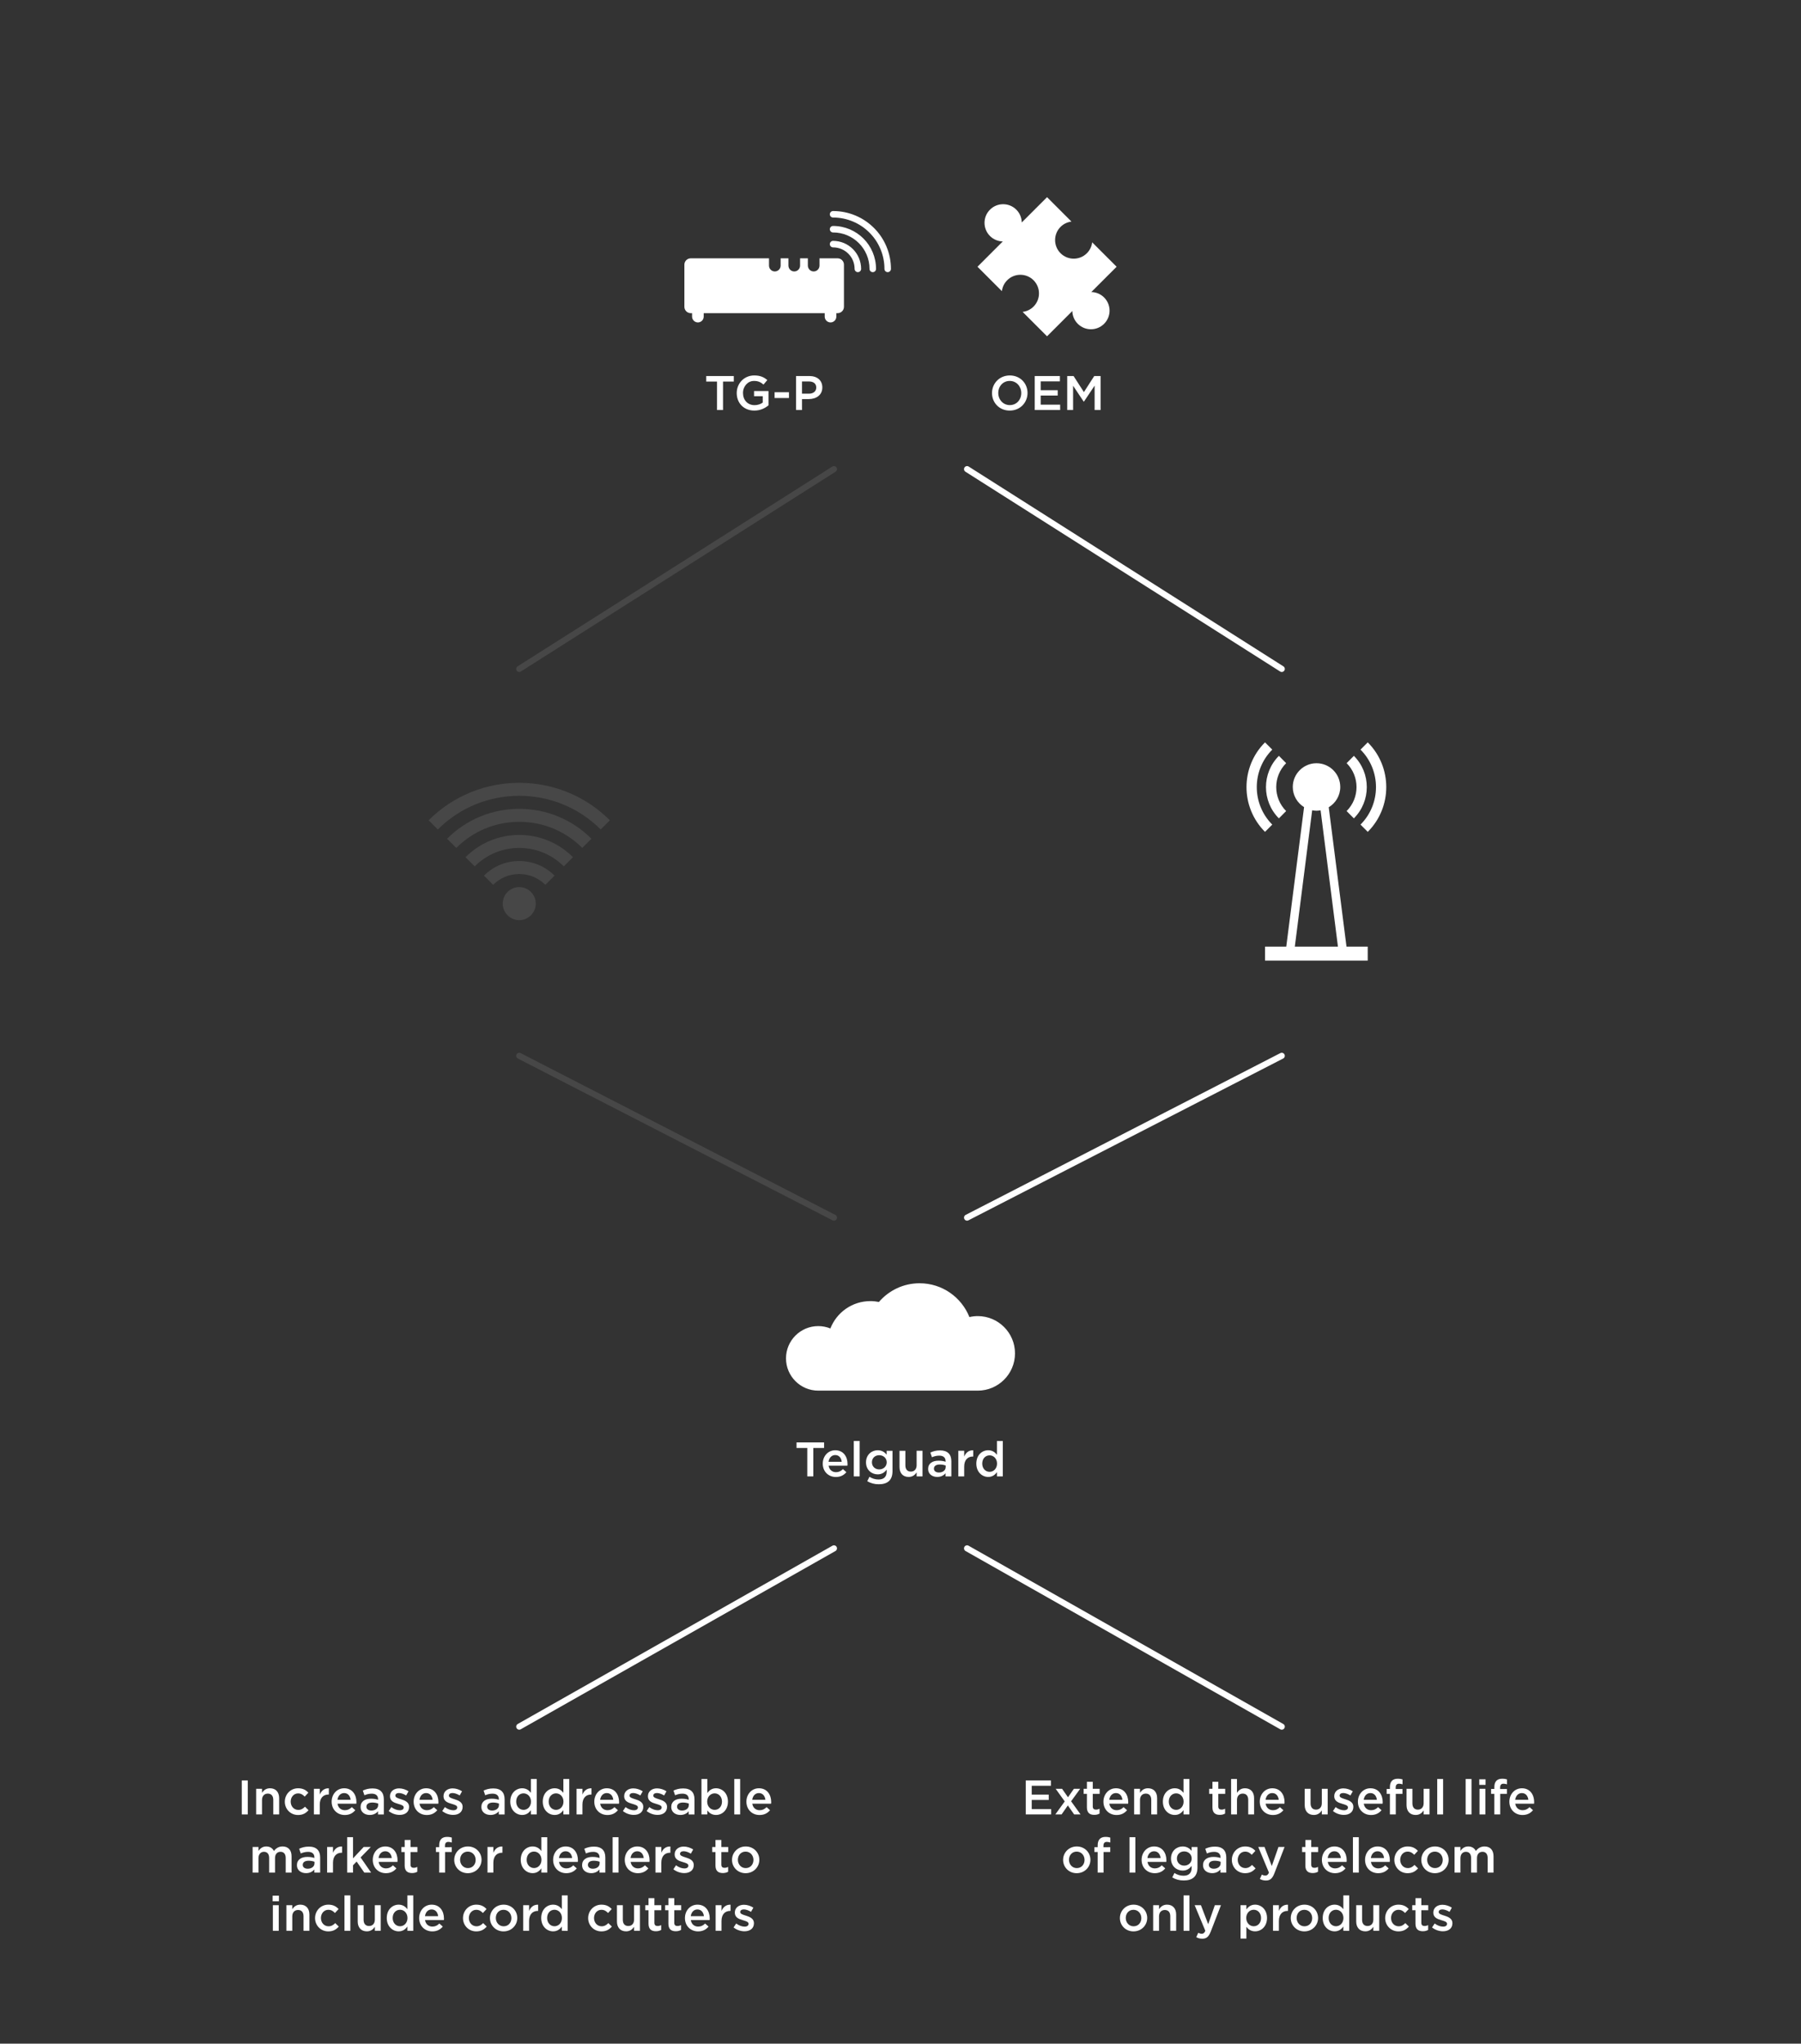 <?xml version="1.0" encoding="utf-8"?>
<!-- Generator: Adobe Illustrator 19.1.0, SVG Export Plug-In . SVG Version: 6.00 Build 0)  -->
<svg version="1.1" id="Layer_1" xmlns="http://www.w3.org/2000/svg" xmlns:xlink="http://www.w3.org/1999/xlink" x="0px" y="0px"
	 viewBox="0 0 520 590" style="enable-background:new 0 0 520 590;" xml:space="preserve">
<rect x="0" y="0" width="520" height="590" fill="#333333" stroke="none"/>
<g>
	<g>
		<g>
			<path style="fill:#FFFFFF;" d="M234.825,426.232h-1.738v-8.208h-3.109v-1.598h7.957v1.598h-3.109V426.232z"/>
			<path style="fill:#FFFFFF;" d="M241.376,425.014c0.826,0,1.414-0.308,2.002-0.883l0.996,0.883
				c-0.701,0.841-1.668,1.387-3.027,1.387c-2.143,0-3.795-1.555-3.795-3.852c0-2.13,1.498-3.866,3.613-3.866
				c2.353,0,3.545,1.849,3.545,3.992c0,0.153-0.016,0.294-0.029,0.462h-5.434
				C239.442,424.342,240.282,425.014,241.376,425.014z M243.028,422.016c-0.111-1.093-0.756-1.947-1.877-1.947
				c-1.037,0-1.766,0.798-1.92,1.947H243.028z"/>
			<path style="fill:#FFFFFF;" d="M246.513,426.232v-10.226h1.693v10.226H246.513z"/>
			<path style="fill:#FFFFFF;" d="M253.71,428.502c-1.219,0-2.353-0.309-3.307-0.883l0.631-1.274
				c0.785,0.49,1.625,0.784,2.633,0.784c1.514,0,2.34-0.784,2.34-2.269v-0.574
				c-0.617,0.799-1.387,1.359-2.606,1.359c-1.736,0-3.361-1.275-3.361-3.475s1.639-3.487,3.361-3.487
				c1.246,0,2.018,0.574,2.592,1.261v-1.107h1.695v5.884C257.688,427.339,256.259,428.502,253.71,428.502z
				 M253.849,420.111c-1.176,0-2.1,0.812-2.1,2.045s0.938,2.059,2.1,2.059c1.178,0,2.172-0.826,2.172-2.045
				C256.02,420.924,255.026,420.111,253.849,420.111z"/>
			<path style="fill:#FFFFFF;" d="M264.657,418.836h1.695v7.396h-1.695v-1.148c-0.475,0.7-1.162,1.303-2.311,1.303
				c-1.666,0-2.633-1.121-2.633-2.844v-4.707h1.695v4.203c0,1.148,0.574,1.807,1.582,1.807
				c0.981,0,1.666-0.686,1.666-1.835V418.836z"/>
			<path style="fill:#FFFFFF;" d="M273.001,426.232v-0.91c-0.504,0.602-1.273,1.065-2.394,1.065
				c-1.4,0-2.633-0.799-2.633-2.283v-0.028c0-1.597,1.273-2.381,2.996-2.381c0.896,0,1.471,0.126,2.047,0.308
				v-0.182c0-1.022-0.644-1.583-1.822-1.583c-0.826,0-1.443,0.182-2.115,0.462l-0.461-1.358
				c0.812-0.364,1.609-0.616,2.814-0.616c2.186,0,3.25,1.148,3.25,3.123v4.385H273.001z M273.044,423.094
				c-0.434-0.168-1.037-0.294-1.695-0.294c-1.065,0-1.695,0.434-1.695,1.19v0.028c0,0.7,0.631,1.092,1.43,1.092
				c1.121,0,1.961-0.63,1.961-1.555V423.094z"/>
			<path style="fill:#FFFFFF;" d="M278.39,426.232h-1.695v-7.396h1.695v1.667c0.463-1.106,1.316-1.862,2.619-1.807
				v1.793h-0.098c-1.484,0-2.522,0.967-2.522,2.928V426.232z"/>
			<path style="fill:#FFFFFF;" d="M287.845,426.232v-1.232c-0.547,0.77-1.316,1.387-2.522,1.387
				c-1.738,0-3.432-1.387-3.432-3.853c0-2.465,1.666-3.852,3.432-3.852c1.219,0,1.988,0.616,2.522,1.303v-3.978
				h1.695v10.226H287.845z M285.729,420.153c-1.162,0-2.129,0.896-2.129,2.381c0,1.457,0.981,2.382,2.129,2.382
				c1.135,0,2.143-0.939,2.143-2.382C287.872,421.092,286.864,420.153,285.729,420.153z"/>
		</g>
	</g>
	<path style="fill:#FFFFFF;" d="M282.301,379.954c-0.827,0-1.629,0.102-2.402,0.279
		c-2.283-5.716-7.858-9.76-14.389-9.76c-4.698,0-8.899,2.098-11.741,5.4c-0.797-0.161-1.622-0.247-2.467-0.247
		c-5.26,0-9.744,3.278-11.55,7.898c-1.08-0.438-2.259-0.684-3.496-0.684c-5.145,0-9.316,4.171-9.316,9.316
		c0,5.145,4.171,9.316,9.316,9.316h46.044c5.942,0,10.759-4.817,10.759-10.759
		C293.06,384.771,288.243,379.954,282.301,379.954z"/>
</g>
<g>
	
		<line style="fill:none;stroke:#FFFFFF;stroke-width:1.762;stroke-linecap:round;stroke-linejoin:round;" x1="240.782" y1="447.009" x2="149.922" y2="498.473"/>
	
		<line style="fill:none;stroke:#FFFFFF;stroke-width:1.762;stroke-linecap:round;stroke-linejoin:round;" x1="279.218" y1="447.009" x2="370.078" y2="498.473"/>
</g>
<g>
	<g>
		<path style="fill:#FFFFFF;" d="M303.433,515.553h-5.547v2.55h4.917v1.541h-4.917v2.633h5.617v1.541h-7.34v-9.806h7.269
			V515.553z"/>
		<path style="fill:#FFFFFF;" d="M311.987,523.818h-1.849l-1.821-2.592l-1.807,2.592h-1.808l2.718-3.754l-2.619-3.642
			h1.849l1.709,2.437l1.709-2.437h1.807l-2.619,3.6L311.987,523.818z"/>
		<path style="fill:#FFFFFF;" d="M315.513,521.507c0,0.658,0.337,0.925,0.911,0.925c0.378,0,0.714-0.084,1.05-0.252
			v1.387c-0.42,0.238-0.896,0.378-1.526,0.378c-1.247,0-2.129-0.546-2.129-2.171v-3.894h-0.939v-1.456h0.939
			v-2.031h1.694v2.031h1.989v1.456h-1.989V521.507z"/>
		<path style="fill:#FFFFFF;" d="M322.417,522.599c0.826,0,1.415-0.308,2.003-0.883l0.995,0.883
			c-0.701,0.841-1.667,1.387-3.026,1.387c-2.143,0-3.796-1.555-3.796-3.852c0-2.13,1.499-3.866,3.614-3.866
			c2.353,0,3.544,1.849,3.544,3.992c0,0.153-0.015,0.294-0.028,0.462h-5.435
			C320.484,521.928,321.324,522.599,322.417,522.599z M324.07,519.602c-0.112-1.093-0.757-1.947-1.877-1.947
			c-1.037,0-1.766,0.798-1.92,1.947H324.07z"/>
		<path style="fill:#FFFFFF;" d="M329.15,523.818h-1.695v-7.396h1.695v1.148c0.476-0.701,1.162-1.303,2.311-1.303
			c1.667,0,2.634,1.12,2.634,2.844v4.706h-1.695v-4.202c0-1.148-0.574-1.807-1.582-1.807
			c-0.981,0-1.667,0.685-1.667,1.835V523.818z"/>
		<path style="fill:#FFFFFF;" d="M341.71,523.818v-1.232c-0.546,0.77-1.316,1.387-2.522,1.387
			c-1.737,0-3.432-1.387-3.432-3.853c0-2.465,1.667-3.852,3.432-3.852c1.219,0,1.989,0.616,2.522,1.303v-3.978
			h1.695v10.226H341.71z M339.595,517.739c-1.163,0-2.129,0.896-2.129,2.381c0,1.457,0.981,2.382,2.129,2.382
			c1.135,0,2.144-0.939,2.144-2.382C341.738,518.678,340.729,517.739,339.595,517.739z"/>
		<path style="fill:#FFFFFF;" d="M351.76,521.507c0,0.658,0.337,0.925,0.911,0.925c0.378,0,0.714-0.084,1.05-0.252
			v1.387c-0.42,0.238-0.896,0.378-1.526,0.378c-1.247,0-2.129-0.546-2.129-2.171v-3.894h-0.939v-1.456h0.939
			v-2.031h1.694v2.031h1.989v1.456h-1.989V521.507z"/>
		<path style="fill:#FFFFFF;" d="M357.149,523.818h-1.695v-10.226h1.695v3.978c0.476-0.701,1.162-1.303,2.311-1.303
			c1.667,0,2.634,1.12,2.634,2.844v4.706h-1.695v-4.202c0-1.148-0.574-1.807-1.582-1.807
			c-0.981,0-1.667,0.685-1.667,1.835V523.818z"/>
		<path style="fill:#FFFFFF;" d="M367.552,522.599c0.826,0,1.415-0.308,2.003-0.883l0.995,0.883
			c-0.701,0.841-1.667,1.387-3.026,1.387c-2.143,0-3.796-1.555-3.796-3.852c0-2.13,1.499-3.866,3.614-3.866
			c2.353,0,3.544,1.849,3.544,3.992c0,0.153-0.015,0.294-0.028,0.462h-5.435
			C365.619,521.928,366.459,522.599,367.552,522.599z M369.205,519.602c-0.112-1.093-0.757-1.947-1.877-1.947
			c-1.037,0-1.766,0.798-1.92,1.947H369.205z"/>
		<path style="fill:#FFFFFF;" d="M381.65,516.423h1.695v7.396h-1.695v-1.148c-0.476,0.7-1.162,1.303-2.311,1.303
			c-1.667,0-2.634-1.121-2.634-2.844v-4.706h1.695v4.202c0,1.148,0.574,1.807,1.583,1.807
			c0.981,0,1.666-0.686,1.666-1.835V516.423z"/>
		<path style="fill:#FFFFFF;" d="M388.005,523.958c-1.05,0-2.213-0.378-3.138-1.106l0.757-1.148
			c0.798,0.603,1.667,0.91,2.423,0.91c0.729,0,1.149-0.308,1.149-0.798v-0.028c0-0.574-0.785-0.77-1.653-1.036
			c-1.093-0.309-2.312-0.757-2.312-2.172v-0.027c0-1.401,1.163-2.256,2.634-2.256c0.925,0,1.933,0.322,2.718,0.841
			l-0.673,1.205c-0.714-0.435-1.471-0.701-2.087-0.701c-0.658,0-1.037,0.309-1.037,0.743v0.027
			c0,0.532,0.799,0.757,1.667,1.037c1.079,0.336,2.298,0.826,2.298,2.157v0.027
			C390.751,523.188,389.546,523.958,388.005,523.958z"/>
		<path style="fill:#FFFFFF;" d="M395.888,522.599c0.826,0,1.415-0.308,2.003-0.883l0.995,0.883
			c-0.701,0.841-1.667,1.387-3.026,1.387c-2.143,0-3.796-1.555-3.796-3.852c0-2.13,1.499-3.866,3.614-3.866
			c2.353,0,3.544,1.849,3.544,3.992c0,0.153-0.015,0.294-0.028,0.462h-5.435
			C393.955,521.928,394.795,522.599,395.888,522.599z M397.541,519.602c-0.112-1.093-0.757-1.947-1.877-1.947
			c-1.037,0-1.766,0.798-1.92,1.947H397.541z"/>
		<path style="fill:#FFFFFF;" d="M404.932,516.478v1.4h-1.933v5.939h-1.695v-5.939h-0.939v-1.414h0.939v-0.533
			c0-1.624,0.812-2.423,2.269-2.423c0.589,0,0.995,0.084,1.373,0.196v1.429c-0.336-0.112-0.631-0.183-0.995-0.183
			c-0.644,0-0.981,0.351-0.981,1.121v0.406H404.932z"/>
		<path style="fill:#FFFFFF;" d="M411.05,516.423h1.695v7.396h-1.695v-1.148c-0.476,0.7-1.162,1.303-2.311,1.303
			c-1.667,0-2.634-1.121-2.634-2.844v-4.706h1.695v4.202c0,1.148,0.574,1.807,1.582,1.807
			c0.981,0,1.667-0.686,1.667-1.835V516.423z"/>
		<path style="fill:#FFFFFF;" d="M414.968,523.818v-10.226h1.694v10.226H414.968z"/>
		<path style="fill:#FFFFFF;" d="M423.172,523.818v-10.226h1.694v10.226H423.172z"/>
		<path style="fill:#FFFFFF;" d="M427.105,515.288v-1.611h1.82v1.611H427.105z M427.176,523.818v-7.396h1.694v7.396
			H427.176z"/>
		<path style="fill:#FFFFFF;" d="M435.087,516.478v1.4h-1.933v5.939h-1.695v-5.939h-0.939v-1.414h0.939v-0.533
			c0-1.624,0.812-2.423,2.269-2.423c0.589,0,0.994,0.084,1.373,0.196v1.429c-0.336-0.112-0.631-0.183-0.995-0.183
			c-0.644,0-0.981,0.351-0.981,1.121v0.406H435.087z"/>
		<path style="fill:#FFFFFF;" d="M439.623,522.599c0.826,0,1.415-0.308,2.003-0.883l0.995,0.883
			c-0.701,0.841-1.667,1.387-3.026,1.387c-2.143,0-3.796-1.555-3.796-3.852c0-2.13,1.499-3.866,3.614-3.866
			c2.353,0,3.544,1.849,3.544,3.992c0,0.153-0.015,0.294-0.028,0.462h-5.435
			C437.69,521.928,438.53,522.599,439.623,522.599z M441.276,519.602c-0.112-1.093-0.757-1.947-1.878-1.947
			c-1.036,0-1.765,0.798-1.919,1.947H441.276z"/>
		<path style="fill:#FFFFFF;" d="M310.87,540.786c-2.255,0-3.922-1.723-3.922-3.838c0-2.129,1.681-3.88,3.95-3.88
			s3.937,1.723,3.937,3.852C314.835,539.035,313.153,540.786,310.87,540.786z M310.87,534.553
			c-1.358,0-2.227,1.065-2.227,2.367c0,1.317,0.939,2.396,2.255,2.396c1.373,0,2.241-1.065,2.241-2.367
			C313.14,535.632,312.201,534.553,310.87,534.553z"/>
		<path style="fill:#FFFFFF;" d="M320.558,533.278v1.4h-1.933v5.939h-1.695v-5.939h-0.939v-1.414h0.939v-0.533
			c0-1.624,0.812-2.423,2.269-2.423c0.589,0,0.995,0.084,1.373,0.196v1.429c-0.336-0.112-0.631-0.183-0.995-0.183
			c-0.644,0-0.981,0.351-0.981,1.121v0.406H320.558z"/>
		<path style="fill:#FFFFFF;" d="M326.115,540.618v-10.226h1.694v10.226H326.115z"/>
		<path style="fill:#FFFFFF;" d="M333.438,539.399c0.826,0,1.415-0.308,2.003-0.883l0.995,0.883
			c-0.701,0.841-1.667,1.387-3.026,1.387c-2.143,0-3.796-1.555-3.796-3.852c0-2.13,1.499-3.866,3.614-3.866
			c2.353,0,3.544,1.849,3.544,3.992c0,0.153-0.015,0.294-0.028,0.462h-5.435
			C331.506,538.727,332.346,539.399,333.438,539.399z M335.092,536.402c-0.112-1.093-0.757-1.947-1.877-1.947
			c-1.037,0-1.766,0.798-1.92,1.947H335.092z"/>
		<path style="fill:#FFFFFF;" d="M341.767,542.888c-1.219,0-2.353-0.309-3.306-0.883l0.63-1.274
			c0.785,0.49,1.625,0.784,2.634,0.784c1.513,0,2.339-0.784,2.339-2.269v-0.574
			c-0.616,0.799-1.387,1.359-2.606,1.359c-1.736,0-3.361-1.275-3.361-3.475s1.639-3.487,3.361-3.487
			c1.247,0,2.018,0.574,2.592,1.261v-1.107h1.695v5.884C345.746,541.724,344.316,542.888,341.767,542.888z
			 M341.907,534.497c-1.177,0-2.101,0.812-2.101,2.045s0.939,2.059,2.101,2.059c1.177,0,2.172-0.826,2.172-2.045
			C344.079,535.309,343.084,534.497,341.907,534.497z"/>
		<path style="fill:#FFFFFF;" d="M352.38,540.618v-0.91c-0.504,0.602-1.274,1.065-2.396,1.065
			c-1.4,0-2.633-0.799-2.633-2.283v-0.028c0-1.597,1.274-2.381,2.997-2.381c0.896,0,1.471,0.126,2.046,0.308
			v-0.182c0-1.022-0.644-1.583-1.821-1.583c-0.826,0-1.443,0.182-2.115,0.462l-0.462-1.358
			c0.812-0.364,1.61-0.616,2.815-0.616c2.185,0,3.249,1.148,3.249,3.123v4.385H352.38z M352.422,537.48
			c-0.434-0.168-1.036-0.294-1.694-0.294c-1.065,0-1.695,0.434-1.695,1.19v0.028c0,0.7,0.63,1.092,1.429,1.092
			c1.121,0,1.961-0.63,1.961-1.555V537.48z"/>
		<path style="fill:#FFFFFF;" d="M359.492,540.786c-2.199,0-3.824-1.723-3.824-3.838s1.625-3.88,3.838-3.88
			c1.401,0,2.269,0.518,2.956,1.274l-1.051,1.135c-0.519-0.547-1.065-0.925-1.919-0.925
			c-1.232,0-2.129,1.065-2.129,2.367c0,1.331,0.91,2.396,2.213,2.396c0.799,0,1.387-0.378,1.919-0.925
			l1.022,1.009C361.789,540.212,360.935,540.786,359.492,540.786z"/>
		<path style="fill:#FFFFFF;" d="M367.949,540.828c-0.588,1.513-1.247,2.073-2.438,2.073
			c-0.714,0-1.232-0.168-1.751-0.448l0.574-1.261c0.309,0.168,0.644,0.28,0.995,0.28
			c0.476,0,0.77-0.21,1.051-0.855l-3.082-7.396h1.807l2.102,5.491l1.919-5.491h1.765L367.949,540.828z"/>
		<path style="fill:#FFFFFF;" d="M378.588,538.307c0,0.658,0.337,0.925,0.911,0.925c0.378,0,0.714-0.084,1.05-0.252
			v1.387c-0.42,0.238-0.896,0.378-1.526,0.378c-1.247,0-2.129-0.546-2.129-2.171v-3.894h-0.939v-1.457h0.939
			v-2.03h1.694v2.03h1.989v1.457h-1.989V538.307z"/>
		<path style="fill:#FFFFFF;" d="M385.492,539.399c0.826,0,1.415-0.308,2.003-0.883l0.995,0.883
			c-0.701,0.841-1.667,1.387-3.026,1.387c-2.143,0-3.796-1.555-3.796-3.852c0-2.13,1.499-3.866,3.614-3.866
			c2.353,0,3.544,1.849,3.544,3.992c0,0.153-0.015,0.294-0.028,0.462h-5.435
			C383.56,538.727,384.399,539.399,385.492,539.399z M387.145,536.402c-0.112-1.093-0.757-1.947-1.878-1.947
			c-1.036,0-1.765,0.798-1.919,1.947H387.145z"/>
		<path style="fill:#FFFFFF;" d="M390.629,540.618v-10.226h1.694v10.226H390.629z"/>
		<path style="fill:#FFFFFF;" d="M397.952,539.399c0.826,0,1.415-0.308,2.003-0.883l0.995,0.883
			c-0.701,0.841-1.667,1.387-3.026,1.387c-2.143,0-3.796-1.555-3.796-3.852c0-2.13,1.499-3.866,3.614-3.866
			c2.353,0,3.544,1.849,3.544,3.992c0,0.153-0.015,0.294-0.028,0.462h-5.435
			C396.019,538.727,396.859,539.399,397.952,539.399z M399.605,536.402c-0.112-1.093-0.757-1.947-1.877-1.947
			c-1.037,0-1.766,0.798-1.92,1.947H399.605z"/>
		<path style="fill:#FFFFFF;" d="M406.408,540.786c-2.199,0-3.824-1.723-3.824-3.838s1.625-3.88,3.838-3.88
			c1.401,0,2.269,0.518,2.956,1.274l-1.051,1.135c-0.519-0.547-1.065-0.925-1.919-0.925
			c-1.232,0-2.129,1.065-2.129,2.367c0,1.331,0.91,2.396,2.213,2.396c0.799,0,1.387-0.378,1.919-0.925
			l1.022,1.009C408.705,540.212,407.851,540.786,406.408,540.786z"/>
		<path style="fill:#FFFFFF;" d="M414.291,540.786c-2.255,0-3.922-1.723-3.922-3.838c0-2.129,1.681-3.88,3.95-3.88
			s3.937,1.723,3.937,3.852C418.256,539.035,416.574,540.786,414.291,540.786z M414.291,534.553
			c-1.358,0-2.227,1.065-2.227,2.367c0,1.317,0.939,2.396,2.255,2.396c1.373,0,2.241-1.065,2.241-2.367
			C416.56,535.632,415.622,534.553,414.291,534.553z"/>
		<path style="fill:#FFFFFF;" d="M428.631,533.068c1.61,0,2.591,1.022,2.591,2.829v4.721h-1.694v-4.202
			c0-1.177-0.547-1.807-1.499-1.807c-0.925,0-1.583,0.644-1.583,1.835v4.174h-1.695v-4.216
			c0-1.149-0.56-1.793-1.498-1.793s-1.583,0.7-1.583,1.849v4.16h-1.695v-7.396h1.695v1.121
			c0.476-0.658,1.12-1.274,2.255-1.274c1.065,0,1.807,0.518,2.199,1.303
			C426.726,533.586,427.51,533.068,428.631,533.068z"/>
		<path style="fill:#FFFFFF;" d="M327.267,557.586c-2.255,0-3.922-1.723-3.922-3.838c0-2.129,1.681-3.88,3.95-3.88
			s3.937,1.723,3.937,3.852C331.231,555.835,329.55,557.586,327.267,557.586z M327.267,551.352
			c-1.358,0-2.227,1.065-2.227,2.367c0,1.317,0.939,2.396,2.255,2.396c1.373,0,2.241-1.065,2.241-2.367
			C329.536,552.432,328.598,551.352,327.267,551.352z"/>
		<path style="fill:#FFFFFF;" d="M334.644,557.418h-1.695v-7.396h1.695v1.148c0.476-0.701,1.162-1.303,2.311-1.303
			c1.667,0,2.634,1.12,2.634,2.844v4.706h-1.695v-4.202c0-1.148-0.574-1.807-1.582-1.807
			c-0.981,0-1.667,0.685-1.667,1.835V557.418z"/>
		<path style="fill:#FFFFFF;" d="M341.728,557.418v-10.226h1.694v10.226H341.728z"/>
		<path style="fill:#FFFFFF;" d="M349.583,557.628c-0.588,1.513-1.247,2.073-2.438,2.073
			c-0.714,0-1.232-0.168-1.751-0.448l0.574-1.261c0.309,0.168,0.644,0.28,0.995,0.28
			c0.476,0,0.77-0.21,1.051-0.855l-3.082-7.396h1.807l2.102,5.49l1.919-5.49h1.765L349.583,557.628z"/>
		<path style="fill:#FFFFFF;" d="M362.379,557.572c-1.219,0-1.989-0.616-2.507-1.303v3.39h-1.695v-9.637h1.695v1.232
			c0.546-0.77,1.316-1.387,2.507-1.387c1.751,0,3.446,1.387,3.446,3.852
			C365.825,556.185,364.144,557.572,362.379,557.572z M361.987,551.339c-1.149,0-2.157,0.939-2.157,2.381
			c0,1.443,1.008,2.382,2.157,2.382c1.162,0,2.115-0.911,2.115-2.382
			C364.103,552.263,363.136,551.339,361.987,551.339z"/>
		<path style="fill:#FFFFFF;" d="M369.252,557.418h-1.695v-7.396h1.695v1.666c0.462-1.106,1.316-1.862,2.619-1.807v1.793
			h-0.098c-1.485,0-2.522,0.967-2.522,2.928V557.418z"/>
		<path style="fill:#FFFFFF;" d="M376.601,557.586c-2.255,0-3.922-1.723-3.922-3.838c0-2.129,1.681-3.88,3.95-3.88
			s3.937,1.723,3.937,3.852C380.566,555.835,378.885,557.586,376.601,557.586z M376.601,551.352
			c-1.358,0-2.227,1.065-2.227,2.367c0,1.317,0.939,2.396,2.255,2.396c1.373,0,2.241-1.065,2.241-2.367
			C378.871,552.432,377.933,551.352,376.601,551.352z"/>
		<path style="fill:#FFFFFF;" d="M387.858,557.418v-1.232c-0.546,0.77-1.316,1.387-2.522,1.387
			c-1.737,0-3.432-1.387-3.432-3.853c0-2.465,1.667-3.852,3.432-3.852c1.219,0,1.989,0.616,2.522,1.303v-3.978
			h1.695v10.226H387.858z M385.743,551.339c-1.163,0-2.129,0.896-2.129,2.381c0,1.457,0.981,2.382,2.129,2.382
			c1.135,0,2.144-0.939,2.144-2.382C387.887,552.277,386.878,551.339,385.743,551.339z"/>
		<path style="fill:#FFFFFF;" d="M396.523,550.022h1.695v7.396h-1.695v-1.148c-0.476,0.7-1.162,1.303-2.311,1.303
			c-1.667,0-2.634-1.121-2.634-2.844v-4.706h1.695v4.202c0,1.148,0.574,1.807,1.583,1.807
			c0.981,0,1.666-0.686,1.666-1.835V550.022z"/>
		<path style="fill:#FFFFFF;" d="M403.762,557.586c-2.199,0-3.824-1.723-3.824-3.838s1.625-3.88,3.838-3.88
			c1.401,0,2.269,0.518,2.956,1.274l-1.051,1.135c-0.519-0.547-1.065-0.925-1.919-0.925
			c-1.232,0-2.129,1.065-2.129,2.367c0,1.331,0.91,2.396,2.213,2.396c0.799,0,1.387-0.378,1.919-0.925
			l1.022,1.009C406.058,557.011,405.204,557.586,403.762,557.586z"/>
		<path style="fill:#FFFFFF;" d="M410.382,555.106c0,0.658,0.337,0.925,0.911,0.925c0.378,0,0.714-0.084,1.05-0.252
			v1.387c-0.42,0.238-0.896,0.378-1.526,0.378c-1.247,0-2.129-0.546-2.129-2.171v-3.894h-0.939v-1.456h0.939
			v-2.031h1.694v2.031h1.989v1.456h-1.989V555.106z"/>
		<path style="fill:#FFFFFF;" d="M416.612,557.557c-1.05,0-2.213-0.378-3.138-1.106l0.757-1.148
			c0.798,0.603,1.667,0.91,2.423,0.91c0.729,0,1.149-0.308,1.149-0.798v-0.028c0-0.574-0.785-0.77-1.653-1.036
			c-1.093-0.309-2.312-0.757-2.312-2.172v-0.027c0-1.401,1.163-2.256,2.634-2.256c0.925,0,1.933,0.322,2.718,0.841
			l-0.673,1.205c-0.714-0.435-1.471-0.701-2.087-0.701c-0.658,0-1.037,0.309-1.037,0.743v0.027
			c0,0.532,0.799,0.757,1.667,1.037c1.079,0.336,2.298,0.826,2.298,2.157v0.027
			C419.358,556.788,418.153,557.557,416.612,557.557z"/>
	</g>
</g>
<g>
	<g>
		<path style="fill:#FFFFFF;" d="M71.538,514.013v9.806h-1.724v-9.806H71.538z"/>
		<path style="fill:#FFFFFF;" d="M75.653,523.818h-1.695v-7.396h1.695v1.148c0.476-0.701,1.162-1.303,2.311-1.303
			c1.667,0,2.634,1.12,2.634,2.844v4.706h-1.695v-4.202c0-1.148-0.574-1.807-1.582-1.807
			c-0.981,0-1.667,0.685-1.667,1.835V523.818z"/>
		<path style="fill:#FFFFFF;" d="M86.057,523.986c-2.199,0-3.824-1.723-3.824-3.838s1.625-3.88,3.838-3.88
			c1.401,0,2.269,0.518,2.956,1.274l-1.051,1.135c-0.519-0.547-1.065-0.925-1.919-0.925
			c-1.232,0-2.129,1.065-2.129,2.367c0,1.331,0.91,2.396,2.213,2.396c0.799,0,1.387-0.378,1.919-0.925
			l1.022,1.009C88.353,523.412,87.499,523.986,86.057,523.986z"/>
		<path style="fill:#FFFFFF;" d="M92.327,523.818h-1.695v-7.396h1.695v1.666c0.462-1.106,1.316-1.862,2.619-1.807v1.793
			h-0.098c-1.485,0-2.522,0.967-2.522,2.928V523.818z"/>
		<path style="fill:#FFFFFF;" d="M99.579,522.599c0.826,0,1.415-0.308,2.003-0.883l0.995,0.883
			c-0.701,0.841-1.667,1.387-3.026,1.387c-2.143,0-3.796-1.555-3.796-3.852c0-2.13,1.499-3.866,3.614-3.866
			c2.353,0,3.544,1.849,3.544,3.992c0,0.153-0.015,0.294-0.028,0.462h-5.435
			C97.646,521.928,98.486,522.599,99.579,522.599z M101.232,519.602c-0.112-1.093-0.757-1.947-1.878-1.947
			c-1.036,0-1.765,0.798-1.919,1.947H101.232z"/>
		<path style="fill:#FFFFFF;" d="M109.141,523.818v-0.91c-0.504,0.602-1.274,1.065-2.396,1.065
			c-1.4,0-2.633-0.799-2.633-2.283v-0.028c0-1.597,1.274-2.381,2.997-2.381c0.896,0,1.471,0.126,2.045,0.308
			v-0.182c0-1.022-0.644-1.583-1.82-1.583c-0.826,0-1.443,0.182-2.115,0.462l-0.462-1.358
			c0.811-0.364,1.61-0.616,2.815-0.616c2.185,0,3.249,1.148,3.249,3.123v4.385H109.141z M109.183,520.681
			c-0.434-0.168-1.036-0.294-1.694-0.294c-1.065,0-1.695,0.434-1.695,1.19v0.028c0,0.7,0.63,1.093,1.429,1.093
			c1.121,0,1.961-0.631,1.961-1.556V520.681z"/>
		<path style="fill:#FFFFFF;" d="M115.37,523.958c-1.05,0-2.213-0.378-3.138-1.106l0.757-1.148
			c0.799,0.603,1.667,0.91,2.423,0.91c0.729,0,1.149-0.308,1.149-0.798v-0.028c0-0.574-0.785-0.77-1.653-1.036
			c-1.093-0.309-2.312-0.757-2.312-2.172v-0.027c0-1.401,1.163-2.256,2.634-2.256c0.925,0,1.933,0.322,2.718,0.841
			l-0.673,1.205c-0.714-0.435-1.471-0.701-2.087-0.701c-0.658,0-1.037,0.309-1.037,0.743v0.027
			c0,0.532,0.799,0.757,1.667,1.037c1.079,0.336,2.298,0.826,2.298,2.157v0.027
			C118.116,523.188,116.911,523.958,115.37,523.958z"/>
		<path style="fill:#FFFFFF;" d="M123.253,522.599c0.826,0,1.415-0.308,2.003-0.883l0.995,0.883
			c-0.701,0.841-1.667,1.387-3.026,1.387c-2.143,0-3.796-1.555-3.796-3.852c0-2.13,1.499-3.866,3.614-3.866
			c2.353,0,3.544,1.849,3.544,3.992c0,0.153-0.015,0.294-0.028,0.462h-5.435
			C121.32,521.928,122.16,522.599,123.253,522.599z M124.906,519.602c-0.112-1.093-0.757-1.947-1.878-1.947
			c-1.036,0-1.765,0.798-1.919,1.947H124.906z"/>
		<path style="fill:#FFFFFF;" d="M130.826,523.958c-1.05,0-2.213-0.378-3.138-1.106l0.757-1.148
			c0.798,0.603,1.667,0.91,2.423,0.91c0.729,0,1.149-0.308,1.149-0.798v-0.028c0-0.574-0.785-0.77-1.653-1.036
			c-1.093-0.309-2.312-0.757-2.312-2.172v-0.027c0-1.401,1.163-2.256,2.634-2.256c0.925,0,1.933,0.322,2.718,0.841
			l-0.673,1.205c-0.714-0.435-1.471-0.701-2.087-0.701c-0.658,0-1.037,0.309-1.037,0.743v0.027
			c0,0.532,0.799,0.757,1.667,1.037c1.079,0.336,2.298,0.826,2.298,2.157v0.027
			C133.572,523.188,132.367,523.958,130.826,523.958z"/>
		<path style="fill:#FFFFFF;" d="M144.015,523.818v-0.91c-0.504,0.602-1.274,1.065-2.396,1.065
			c-1.4,0-2.633-0.799-2.633-2.283v-0.028c0-1.597,1.274-2.381,2.997-2.381c0.896,0,1.471,0.126,2.045,0.308
			v-0.182c0-1.022-0.644-1.583-1.82-1.583c-0.826,0-1.443,0.182-2.115,0.462l-0.462-1.358
			c0.811-0.364,1.61-0.616,2.815-0.616c2.185,0,3.249,1.148,3.249,3.123v4.385H144.015z M144.057,520.681
			c-0.434-0.168-1.036-0.294-1.694-0.294c-1.065,0-1.695,0.434-1.695,1.19v0.028c0,0.7,0.63,1.093,1.429,1.093
			c1.121,0,1.961-0.631,1.961-1.556V520.681z"/>
		<path style="fill:#FFFFFF;" d="M153.283,523.818v-1.232c-0.546,0.77-1.316,1.387-2.522,1.387
			c-1.737,0-3.432-1.387-3.432-3.853c0-2.465,1.667-3.852,3.432-3.852c1.219,0,1.989,0.616,2.522,1.303v-3.978
			h1.695v10.226H153.283z M151.168,517.739c-1.163,0-2.129,0.896-2.129,2.381c0,1.457,0.981,2.382,2.129,2.382
			c1.135,0,2.144-0.939,2.144-2.382C153.311,518.678,152.303,517.739,151.168,517.739z"/>
		<path style="fill:#FFFFFF;" d="M162.664,523.818v-1.232c-0.546,0.77-1.316,1.387-2.522,1.387
			c-1.737,0-3.432-1.387-3.432-3.853c0-2.465,1.667-3.852,3.432-3.852c1.219,0,1.989,0.616,2.522,1.303v-3.978
			h1.695v10.226H162.664z M160.549,517.739c-1.163,0-2.129,0.896-2.129,2.381c0,1.457,0.981,2.382,2.129,2.382
			c1.135,0,2.144-0.939,2.144-2.382C162.692,518.678,161.684,517.739,160.549,517.739z"/>
		<path style="fill:#FFFFFF;" d="M168.164,523.818h-1.695v-7.396h1.695v1.666c0.462-1.106,1.316-1.862,2.619-1.807v1.793
			h-0.098c-1.485,0-2.522,0.967-2.522,2.928V523.818z"/>
		<path style="fill:#FFFFFF;" d="M175.415,522.599c0.826,0,1.415-0.308,2.003-0.883l0.995,0.883
			c-0.701,0.841-1.667,1.387-3.026,1.387c-2.143,0-3.796-1.555-3.796-3.852c0-2.13,1.499-3.866,3.614-3.866
			c2.353,0,3.544,1.849,3.544,3.992c0,0.153-0.015,0.294-0.028,0.462h-5.435
			C173.482,521.928,174.322,522.599,175.415,522.599z M177.068,519.602c-0.112-1.093-0.757-1.947-1.878-1.947
			c-1.036,0-1.765,0.798-1.919,1.947H177.068z"/>
		<path style="fill:#FFFFFF;" d="M182.988,523.958c-1.05,0-2.213-0.378-3.138-1.106l0.757-1.148
			c0.798,0.603,1.667,0.91,2.423,0.91c0.729,0,1.149-0.308,1.149-0.798v-0.028c0-0.574-0.785-0.77-1.653-1.036
			c-1.093-0.309-2.312-0.757-2.312-2.172v-0.027c0-1.401,1.163-2.256,2.634-2.256c0.925,0,1.933,0.322,2.718,0.841
			l-0.673,1.205c-0.714-0.435-1.471-0.701-2.087-0.701c-0.658,0-1.037,0.309-1.037,0.743v0.027
			c0,0.532,0.799,0.757,1.667,1.037c1.079,0.336,2.298,0.826,2.298,2.157v0.027
			C185.734,523.188,184.529,523.958,182.988,523.958z"/>
		<path style="fill:#FFFFFF;" d="M189.849,523.958c-1.05,0-2.213-0.378-3.138-1.106l0.757-1.148
			c0.799,0.603,1.667,0.91,2.423,0.91c0.729,0,1.149-0.308,1.149-0.798v-0.028c0-0.574-0.785-0.77-1.653-1.036
			c-1.093-0.309-2.312-0.757-2.312-2.172v-0.027c0-1.401,1.163-2.256,2.634-2.256c0.925,0,1.933,0.322,2.718,0.841
			l-0.673,1.205c-0.714-0.435-1.471-0.701-2.087-0.701c-0.658,0-1.037,0.309-1.037,0.743v0.027
			c0,0.532,0.799,0.757,1.667,1.037c1.079,0.336,2.298,0.826,2.298,2.157v0.027
			C192.595,523.188,191.39,523.958,189.849,523.958z"/>
		<path style="fill:#FFFFFF;" d="M198.838,523.818v-0.91c-0.504,0.602-1.274,1.065-2.396,1.065
			c-1.4,0-2.633-0.799-2.633-2.283v-0.028c0-1.597,1.274-2.381,2.997-2.381c0.896,0,1.471,0.126,2.046,0.308
			v-0.182c0-1.022-0.644-1.583-1.821-1.583c-0.826,0-1.443,0.182-2.115,0.462l-0.462-1.358
			c0.812-0.364,1.61-0.616,2.815-0.616c2.185,0,3.249,1.148,3.249,3.123v4.385H198.838z M198.88,520.681
			c-0.434-0.168-1.036-0.294-1.694-0.294c-1.065,0-1.695,0.434-1.695,1.19v0.028c0,0.7,0.63,1.093,1.429,1.093
			c1.121,0,1.961-0.631,1.961-1.556V520.681z"/>
		<path style="fill:#FFFFFF;" d="M206.733,523.972c-1.219,0-1.989-0.616-2.507-1.303v1.148h-1.695v-10.226h1.695v4.062
			c0.546-0.77,1.316-1.387,2.507-1.387c1.751,0,3.446,1.387,3.446,3.852
			C210.18,522.586,208.499,523.972,206.733,523.972z M206.342,517.739c-1.149,0-2.157,0.939-2.157,2.381
			c0,1.443,1.008,2.382,2.157,2.382c1.162,0,2.115-0.911,2.115-2.382
			C208.457,518.663,207.49,517.739,206.342,517.739z"/>
		<path style="fill:#FFFFFF;" d="M212.01,523.818v-10.226h1.694v10.226H212.01z"/>
		<path style="fill:#FFFFFF;" d="M219.333,522.599c0.826,0,1.415-0.308,2.003-0.883l0.995,0.883
			c-0.701,0.841-1.667,1.387-3.026,1.387c-2.143,0-3.796-1.555-3.796-3.852c0-2.13,1.499-3.866,3.614-3.866
			c2.353,0,3.544,1.849,3.544,3.992c0,0.153-0.015,0.294-0.028,0.462h-5.435
			C217.4,521.928,218.24,522.599,219.333,522.599z M220.986,519.602c-0.112-1.093-0.757-1.947-1.878-1.947
			c-1.036,0-1.765,0.798-1.919,1.947H220.986z"/>
		<path style="fill:#FFFFFF;" d="M81.592,533.068c1.61,0,2.591,1.022,2.591,2.829v4.721h-1.694v-4.202
			c0-1.177-0.547-1.807-1.499-1.807c-0.925,0-1.583,0.644-1.583,1.835v4.174h-1.695v-4.216
			c0-1.149-0.56-1.793-1.498-1.793s-1.583,0.7-1.583,1.849v4.16h-1.695v-7.396h1.695v1.121
			c0.476-0.658,1.12-1.274,2.255-1.274c1.065,0,1.807,0.518,2.199,1.303
			C79.686,533.586,80.471,533.068,81.592,533.068z"/>
		<path style="fill:#FFFFFF;" d="M90.759,540.618v-0.91c-0.504,0.602-1.274,1.065-2.396,1.065
			c-1.4,0-2.633-0.799-2.633-2.283v-0.028c0-1.597,1.274-2.381,2.997-2.381c0.896,0,1.471,0.126,2.045,0.308
			v-0.182c0-1.022-0.644-1.583-1.82-1.583c-0.826,0-1.443,0.182-2.115,0.462l-0.462-1.358
			c0.811-0.364,1.61-0.616,2.815-0.616c2.185,0,3.249,1.148,3.249,3.123v4.385H90.759z M90.801,537.48
			c-0.434-0.168-1.036-0.294-1.694-0.294c-1.065,0-1.695,0.434-1.695,1.19v0.028c0,0.7,0.63,1.092,1.429,1.092
			c1.121,0,1.961-0.63,1.961-1.555V537.48z"/>
		<path style="fill:#FFFFFF;" d="M96.147,540.618h-1.695v-7.396h1.695v1.667c0.462-1.106,1.316-1.862,2.619-1.807v1.793
			h-0.098c-1.485,0-2.522,0.967-2.522,2.928V540.618z"/>
		<path style="fill:#FFFFFF;" d="M107.154,540.618h-1.961l-2.228-3.193l-1.036,1.078v2.115h-1.695v-10.226h1.695v6.107
			l3.067-3.278h2.06l-2.942,3.012L107.154,540.618z"/>
		<path style="fill:#FFFFFF;" d="M111.451,539.399c0.826,0,1.415-0.308,2.003-0.883l0.995,0.883
			c-0.701,0.841-1.667,1.387-3.026,1.387c-2.143,0-3.796-1.555-3.796-3.852c0-2.13,1.499-3.866,3.614-3.866
			c2.353,0,3.544,1.849,3.544,3.992c0,0.153-0.015,0.294-0.028,0.462h-5.435
			C109.519,538.727,110.358,539.399,111.451,539.399z M113.104,536.402c-0.112-1.093-0.757-1.947-1.877-1.947
			c-1.037,0-1.766,0.798-1.92,1.947H113.104z"/>
		<path style="fill:#FFFFFF;" d="M118.534,538.307c0,0.658,0.337,0.925,0.911,0.925c0.378,0,0.714-0.084,1.05-0.252
			v1.387c-0.42,0.238-0.896,0.378-1.526,0.378c-1.247,0-2.129-0.546-2.129-2.171v-3.894h-0.939v-1.457h0.939
			v-2.03h1.694v2.03h1.989v1.457h-1.989V538.307z"/>
		<path style="fill:#FFFFFF;" d="M130.435,533.278v1.4h-1.933v5.939h-1.695v-5.939h-0.939v-1.414h0.939v-0.533
			c0-1.624,0.812-2.423,2.269-2.423c0.589,0,0.995,0.084,1.373,0.196v1.429c-0.336-0.112-0.631-0.183-0.995-0.183
			c-0.644,0-0.981,0.351-0.981,1.121v0.406H130.435z"/>
		<path style="fill:#FFFFFF;" d="M135.068,540.786c-2.255,0-3.922-1.723-3.922-3.838c0-2.129,1.681-3.88,3.95-3.88
			s3.937,1.723,3.937,3.852C139.033,539.035,137.351,540.786,135.068,540.786z M135.068,534.553
			c-1.358,0-2.227,1.065-2.227,2.367c0,1.317,0.939,2.396,2.255,2.396c1.373,0,2.241-1.065,2.241-2.367
			C137.338,535.632,136.399,534.553,135.068,534.553z"/>
		<path style="fill:#FFFFFF;" d="M142.446,540.618h-1.695v-7.396h1.695v1.667c0.462-1.106,1.316-1.862,2.619-1.807v1.793
			h-0.098c-1.485,0-2.522,0.967-2.522,2.928V540.618z"/>
		<path style="fill:#FFFFFF;" d="M156.308,540.618v-1.232c-0.546,0.77-1.316,1.387-2.522,1.387
			c-1.737,0-3.432-1.387-3.432-3.853c0-2.465,1.667-3.852,3.432-3.852c1.219,0,1.989,0.616,2.522,1.303v-3.978
			h1.695v10.226H156.308z M154.192,534.539c-1.162,0-2.129,0.896-2.129,2.381c0,1.457,0.981,2.382,2.129,2.382
			c1.135,0,2.144-0.939,2.144-2.382C156.336,535.477,155.327,534.539,154.192,534.539z"/>
		<path style="fill:#FFFFFF;" d="M163.53,539.399c0.826,0,1.415-0.308,2.003-0.883l0.995,0.883
			c-0.701,0.841-1.667,1.387-3.026,1.387c-2.143,0-3.796-1.555-3.796-3.852c0-2.13,1.499-3.866,3.614-3.866
			c2.353,0,3.544,1.849,3.544,3.992c0,0.153-0.015,0.294-0.028,0.462h-5.435
			C161.598,538.727,162.437,539.399,163.53,539.399z M165.184,536.402c-0.112-1.093-0.757-1.947-1.878-1.947
			c-1.036,0-1.765,0.798-1.919,1.947H165.184z"/>
		<path style="fill:#FFFFFF;" d="M173.093,540.618v-0.91c-0.504,0.602-1.274,1.065-2.396,1.065
			c-1.4,0-2.633-0.799-2.633-2.283v-0.028c0-1.597,1.274-2.381,2.997-2.381c0.896,0,1.471,0.126,2.045,0.308
			v-0.182c0-1.022-0.644-1.583-1.82-1.583c-0.826,0-1.443,0.182-2.115,0.462l-0.462-1.358
			c0.811-0.364,1.61-0.616,2.815-0.616c2.185,0,3.249,1.148,3.249,3.123v4.385H173.093z M173.135,537.48
			c-0.434-0.168-1.036-0.294-1.694-0.294c-1.065,0-1.695,0.434-1.695,1.19v0.028c0,0.7,0.63,1.092,1.429,1.092
			c1.121,0,1.961-0.63,1.961-1.555V537.48z"/>
		<path style="fill:#FFFFFF;" d="M176.885,540.618v-10.226h1.694v10.226H176.885z"/>
		<path style="fill:#FFFFFF;" d="M184.208,539.399c0.826,0,1.415-0.308,2.003-0.883l0.995,0.883
			c-0.701,0.841-1.667,1.387-3.026,1.387c-2.143,0-3.796-1.555-3.796-3.852c0-2.13,1.499-3.866,3.614-3.866
			c2.353,0,3.544,1.849,3.544,3.992c0,0.153-0.015,0.294-0.028,0.462h-5.435
			C182.275,538.727,183.115,539.399,184.208,539.399z M185.861,536.402c-0.112-1.093-0.757-1.947-1.878-1.947
			c-1.036,0-1.765,0.798-1.919,1.947H185.861z"/>
		<path style="fill:#FFFFFF;" d="M190.941,540.618h-1.695v-7.396h1.695v1.667c0.462-1.106,1.316-1.862,2.619-1.807v1.793
			h-0.098c-1.485,0-2.522,0.967-2.522,2.928V540.618z"/>
		<path style="fill:#FFFFFF;" d="M197.563,540.758c-1.05,0-2.213-0.378-3.138-1.106l0.757-1.148
			c0.799,0.603,1.667,0.91,2.423,0.91c0.729,0,1.149-0.308,1.149-0.798v-0.028c0-0.574-0.785-0.77-1.653-1.036
			c-1.093-0.309-2.312-0.757-2.312-2.172v-0.027c0-1.401,1.163-2.256,2.634-2.256c0.925,0,1.933,0.322,2.718,0.841
			l-0.673,1.205c-0.714-0.435-1.471-0.701-2.087-0.701c-0.658,0-1.037,0.309-1.037,0.743v0.027
			c0,0.532,0.799,0.757,1.667,1.037c1.079,0.336,2.298,0.826,2.298,2.157v0.027
			C200.31,539.988,199.104,540.758,197.563,540.758z"/>
		<path style="fill:#FFFFFF;" d="M208.272,538.307c0,0.658,0.337,0.925,0.911,0.925c0.378,0,0.714-0.084,1.05-0.252
			v1.387c-0.42,0.238-0.896,0.378-1.526,0.378c-1.247,0-2.129-0.546-2.129-2.171v-3.894h-0.939v-1.457h0.939
			v-2.03h1.694v2.03h1.989v1.457h-1.989V538.307z"/>
		<path style="fill:#FFFFFF;" d="M215.274,540.786c-2.255,0-3.922-1.723-3.922-3.838c0-2.129,1.681-3.88,3.95-3.88
			s3.937,1.723,3.937,3.852C219.239,539.035,217.558,540.786,215.274,540.786z M215.274,534.553
			c-1.358,0-2.227,1.065-2.227,2.367c0,1.317,0.939,2.396,2.255,2.396c1.373,0,2.241-1.065,2.241-2.367
			C217.544,535.632,216.605,534.553,215.274,534.553z"/>
		<path style="fill:#FFFFFF;" d="M78.716,548.888v-1.611h1.82v1.611H78.716z M78.786,557.418v-7.396h1.694v7.396
			H78.786z"/>
		<path style="fill:#FFFFFF;" d="M84.387,557.418h-1.695v-7.396h1.695v1.148c0.476-0.701,1.162-1.303,2.311-1.303
			c1.667,0,2.634,1.12,2.634,2.844v4.706h-1.695v-4.202c0-1.148-0.574-1.807-1.582-1.807
			c-0.981,0-1.667,0.685-1.667,1.835V557.418z"/>
		<path style="fill:#FFFFFF;" d="M94.789,557.586c-2.199,0-3.824-1.723-3.824-3.838s1.625-3.88,3.838-3.88
			c1.401,0,2.269,0.518,2.956,1.274l-1.051,1.135c-0.519-0.547-1.065-0.925-1.919-0.925
			c-1.232,0-2.129,1.065-2.129,2.367c0,1.331,0.91,2.396,2.213,2.396c0.799,0,1.387-0.378,1.919-0.925
			l1.022,1.009C97.086,557.011,96.231,557.586,94.789,557.586z"/>
		<path style="fill:#FFFFFF;" d="M99.464,557.418v-10.226h1.694v10.226H99.464z"/>
		<path style="fill:#FFFFFF;" d="M108.229,550.022h1.695v7.396h-1.695v-1.148c-0.476,0.7-1.162,1.303-2.311,1.303
			c-1.667,0-2.634-1.121-2.634-2.844v-4.706h1.695v4.202c0,1.148,0.574,1.807,1.583,1.807
			c0.981,0,1.666-0.686,1.666-1.835V550.022z"/>
		<path style="fill:#FFFFFF;" d="M117.624,557.418v-1.232c-0.546,0.77-1.316,1.387-2.522,1.387
			c-1.737,0-3.432-1.387-3.432-3.853c0-2.465,1.667-3.852,3.432-3.852c1.219,0,1.989,0.616,2.522,1.303v-3.978
			h1.695v10.226H117.624z M115.509,551.339c-1.162,0-2.129,0.896-2.129,2.381c0,1.457,0.981,2.382,2.129,2.382
			c1.135,0,2.144-0.939,2.144-2.382C117.652,552.277,116.644,551.339,115.509,551.339z"/>
		<path style="fill:#FFFFFF;" d="M124.847,556.199c0.826,0,1.415-0.308,2.003-0.883l0.995,0.883
			c-0.701,0.841-1.667,1.387-3.026,1.387c-2.143,0-3.796-1.555-3.796-3.852c0-2.13,1.499-3.866,3.614-3.866
			c2.353,0,3.544,1.849,3.544,3.992c0,0.153-0.015,0.294-0.028,0.462h-5.435
			C122.914,555.527,123.754,556.199,124.847,556.199z M126.5,553.202c-0.112-1.093-0.757-1.947-1.878-1.947
			c-1.036,0-1.765,0.798-1.919,1.947H126.5z"/>
		<path style="fill:#FFFFFF;" d="M137.503,557.586c-2.199,0-3.824-1.723-3.824-3.838s1.625-3.88,3.838-3.88
			c1.401,0,2.269,0.518,2.956,1.274l-1.051,1.135c-0.519-0.547-1.065-0.925-1.919-0.925
			c-1.232,0-2.129,1.065-2.129,2.367c0,1.331,0.91,2.396,2.213,2.396c0.799,0,1.387-0.378,1.919-0.925
			l1.022,1.009C139.8,557.011,138.945,557.586,137.503,557.586z"/>
		<path style="fill:#FFFFFF;" d="M145.386,557.586c-2.255,0-3.922-1.723-3.922-3.838c0-2.129,1.681-3.88,3.95-3.88
			s3.937,1.723,3.937,3.852C149.351,555.835,147.669,557.586,145.386,557.586z M145.386,551.352
			c-1.358,0-2.227,1.065-2.227,2.367c0,1.317,0.939,2.396,2.255,2.396c1.373,0,2.241-1.065,2.241-2.367
			C147.655,552.432,146.717,551.352,145.386,551.352z"/>
		<path style="fill:#FFFFFF;" d="M152.764,557.418h-1.695v-7.396h1.695v1.666c0.462-1.106,1.316-1.862,2.619-1.807v1.793
			h-0.098c-1.485,0-2.522,0.967-2.522,2.928V557.418z"/>
		<path style="fill:#FFFFFF;" d="M162.217,557.418v-1.232c-0.546,0.77-1.316,1.387-2.522,1.387
			c-1.737,0-3.432-1.387-3.432-3.853c0-2.465,1.667-3.852,3.432-3.852c1.219,0,1.989,0.616,2.522,1.303v-3.978
			h1.695v10.226H162.217z M160.101,551.339c-1.163,0-2.129,0.896-2.129,2.381c0,1.457,0.981,2.382,2.129,2.382
			c1.135,0,2.144-0.939,2.144-2.382C162.245,552.277,161.236,551.339,160.101,551.339z"/>
		<path style="fill:#FFFFFF;" d="M173.64,557.586c-2.199,0-3.824-1.723-3.824-3.838s1.625-3.88,3.838-3.88
			c1.401,0,2.269,0.518,2.956,1.274l-1.051,1.135c-0.519-0.547-1.065-0.925-1.919-0.925
			c-1.232,0-2.129,1.065-2.129,2.367c0,1.331,0.91,2.396,2.213,2.396c0.799,0,1.387-0.378,1.919-0.925
			l1.022,1.009C175.936,557.011,175.082,557.586,173.64,557.586z"/>
		<path style="fill:#FFFFFF;" d="M183.076,550.022h1.695v7.396h-1.695v-1.148c-0.476,0.7-1.162,1.303-2.311,1.303
			c-1.667,0-2.634-1.121-2.634-2.844v-4.706h1.695v4.202c0,1.148,0.574,1.807,1.582,1.807
			c0.981,0,1.667-0.686,1.667-1.835V550.022z"/>
		<path style="fill:#FFFFFF;" d="M188.94,555.106c0,0.658,0.337,0.925,0.911,0.925c0.378,0,0.714-0.084,1.05-0.252
			v1.387c-0.42,0.238-0.896,0.378-1.526,0.378c-1.247,0-2.129-0.546-2.129-2.171v-3.894h-0.939v-1.456h0.939
			v-2.031h1.694v2.031h1.989v1.456h-1.989V555.106z"/>
		<path style="fill:#FFFFFF;" d="M194.681,555.106c0,0.658,0.337,0.925,0.911,0.925c0.378,0,0.714-0.084,1.05-0.252
			v1.387c-0.42,0.238-0.896,0.378-1.526,0.378c-1.247,0-2.129-0.546-2.129-2.171v-3.894h-0.939v-1.456h0.939
			v-2.031h1.694v2.031h1.989v1.456h-1.989V555.106z"/>
		<path style="fill:#FFFFFF;" d="M201.585,556.199c0.826,0,1.415-0.308,2.003-0.883l0.995,0.883
			c-0.701,0.841-1.667,1.387-3.026,1.387c-2.143,0-3.796-1.555-3.796-3.852c0-2.13,1.499-3.866,3.614-3.866
			c2.353,0,3.544,1.849,3.544,3.992c0,0.153-0.015,0.294-0.028,0.462h-5.435
			C199.652,555.527,200.492,556.199,201.585,556.199z M203.238,553.202c-0.112-1.093-0.757-1.947-1.878-1.947
			c-1.036,0-1.765,0.798-1.919,1.947H203.238z"/>
		<path style="fill:#FFFFFF;" d="M208.317,557.418h-1.695v-7.396h1.695v1.666c0.462-1.106,1.316-1.862,2.619-1.807v1.793
			h-0.098c-1.485,0-2.522,0.967-2.522,2.928V557.418z"/>
		<path style="fill:#FFFFFF;" d="M214.939,557.557c-1.05,0-2.213-0.378-3.138-1.106l0.757-1.148
			c0.798,0.603,1.667,0.91,2.423,0.91c0.729,0,1.149-0.308,1.149-0.798v-0.028c0-0.574-0.785-0.77-1.653-1.036
			c-1.093-0.309-2.312-0.757-2.312-2.172v-0.027c0-1.401,1.163-2.256,2.634-2.256c0.925,0,1.933,0.322,2.718,0.841
			l-0.673,1.205c-0.714-0.435-1.471-0.701-2.087-0.701c-0.658,0-1.037,0.309-1.037,0.743v0.027
			c0,0.532,0.799,0.757,1.667,1.037c1.079,0.336,2.298,0.826,2.298,2.157v0.027
			C217.685,556.788,216.48,557.557,214.939,557.557z"/>
	</g>
</g>
<g style="opacity:0.1;">
	<g>
		
			<line style="fill:none;stroke:#FFFFFF;stroke-width:1.762;stroke-linecap:round;stroke-linejoin:round;" x1="240.782" y1="135.438" x2="149.922" y2="193.114"/>
	</g>
	<g>
		
			<line style="fill:none;stroke:#FFFFFF;stroke-width:1.762;stroke-linecap:round;stroke-linejoin:round;" x1="240.782" y1="351.518" x2="149.922" y2="304.81"/>
	</g>
	<g>
		<g>
			<g>
				<g>
					<path style="fill:#FFFFFF;" d="M173.437,239.467c-12.965-12.966-34.062-12.966-47.027,0l-2.652-2.651
						c14.428-14.428,37.904-14.428,52.332,0L173.437,239.467z"/>
				</g>
				<g>
					<path style="fill:#FFFFFF;" d="M131.736,244.793l-2.652-2.651c5.566-5.567,12.968-8.632,20.84-8.632
						c7.873,0,15.273,3.065,20.84,8.632l-2.652,2.651c-4.857-4.858-11.316-7.534-18.188-7.534
						C143.053,237.26,136.594,239.935,131.736,244.793z"/>
				</g>
				<g>
					<path style="fill:#FFFFFF;" d="M137.062,250.12l-2.652-2.651c4.144-4.144,9.654-6.426,15.514-6.426
						c5.86,0,11.37,2.282,15.514,6.426l-2.652,2.651c-3.435-3.435-8.002-5.327-12.861-5.327
						C145.065,244.792,140.498,246.685,137.062,250.12z"/>
				</g>
				<g>
					<path style="fill:#FFFFFF;" d="M157.458,255.446c-2.013-2.013-4.689-3.121-7.535-3.121s-5.522,1.108-7.535,3.121
						l-2.652-2.651c2.721-2.721,6.339-4.22,10.188-4.22s7.467,1.498,10.188,4.22L157.458,255.446z"/>
				</g>
			</g>
		</g>
		<circle style="fill:#FFFFFF;" cx="149.923" cy="260.875" r="4.768"/>
	</g>
</g>
<g>
	<path style="fill:#FFFFFF;" d="M369.249,236.258l2.097-2.106c-3.814-3.805-3.814-10.022,0.003-13.83l-2.096-2.109
		C364.281,223.184,364.281,231.287,369.249,236.258z"/>
	<path style="fill:#FFFFFF;" d="M367.34,216.413l-2.096-2.094c-7.123,7.115-7.123,18.718,0,25.836l2.096-2.094
		C361.377,232.091,361.377,222.377,367.34,216.413z"/>
	<path style="fill:#FFFFFF;" d="M390.898,236.258c4.98-4.971,4.98-13.075,0.004-18.046l-2.094,2.109
		c3.814,3.805,3.814,10.019-0.003,13.83L390.898,236.258z"/>
	<path style="fill:#FFFFFF;" d="M394.909,214.319l-2.093,2.094c5.961,5.964,5.961,15.678,0,21.648l2.093,2.094
		C402.034,233.037,402.034,221.434,394.909,214.319z"/>
	<path style="fill:#FFFFFF;" d="M388.772,273.284l-5.13-40.23c1.99-1.2,3.33-3.36,3.33-5.85
		c0-3.79-3.07-6.86-6.86-6.86c-3.78,0-6.85,3.07-6.85,6.86c0,2.46,1.31,4.6,3.26,5.81l-5.14,40.27h-6.13v4.03
		h29.65v-4.03H388.772z M373.852,273.284l5.01-39.36c0.41,0.08,0.82,0.13,1.25,0.13
		c0.4,0,0.79-0.05,1.18-0.12l5.01,39.35H373.852z"/>
</g>
<g>
	
		<line style="fill:none;stroke:#FFFFFF;stroke-width:1.762;stroke-linecap:round;stroke-linejoin:round;" x1="279.218" y1="135.438" x2="370.078" y2="193.114"/>
</g>
<g>
	
		<line style="fill:none;stroke:#FFFFFF;stroke-width:1.762;stroke-linecap:round;stroke-linejoin:round;" x1="279.218" y1="351.518" x2="370.078" y2="304.81"/>
</g>
<g>
	<g>
		<g>
			<g>
				<g>
					<path style="fill:#FFFFFF;" d="M291.535,118.533c-3.012,0-5.113-2.283-5.113-5.057s2.13-5.085,5.141-5.085
						c3.012,0,5.113,2.283,5.113,5.057S294.547,118.533,291.535,118.533z M291.535,109.974
						c-1.947,0-3.306,1.555-3.306,3.474s1.387,3.502,3.333,3.502c1.947,0,3.307-1.555,3.307-3.474
						S293.482,109.974,291.535,109.974z"/>
					<path style="fill:#FFFFFF;" d="M306.025,110.1h-5.547v2.55h4.917v1.541h-4.917v2.633h5.617v1.541h-7.34v-9.806
						h7.269V110.1z"/>
					<path style="fill:#FFFFFF;" d="M312.955,115.956h-0.056l-3.067-4.595v7.004h-1.695v-9.806h1.835l2.983,4.637
						l2.983-4.637h1.835v9.806h-1.723v-7.032L312.955,115.956z"/>
				</g>
			</g>
		</g>
	</g>
	<g>
		<path style="fill:#FFFFFF;" d="M247.034,62.24c-2.057-0.871-4.251-1.312-6.499-1.312
			c-0.518,0-0.936,0.419-0.936,0.936c0,0.518,0.422,0.94,0.938,0.94l-0.002-0.006
			c2.003,0.006,3.943,0.394,5.772,1.173c1.773,0.742,3.352,1.816,4.715,3.175c1.364,1.366,2.433,2.941,3.175,4.716
			c0.777,1.829,1.168,3.767,1.172,5.77c-0.004,0.516,0.417,0.934,0.936,0.936
			c0.258,0.006,0.491-0.105,0.661-0.275c0.172-0.172,0.279-0.406,0.279-0.663c-0.006-2.248-0.445-4.442-1.319-6.499
			c-0.835-1.992-2.046-3.784-3.577-5.314C250.818,64.288,249.032,63.081,247.034,62.24"/>
		<path style="fill:#FFFFFF;" d="M240.535,65.236c-0.516-0.002-0.94,0.422-0.94,0.94c0.002,0.514,0.42,0.934,0.94,0.942
			l-0.002-0.006c2.913,0,5.537,1.175,7.448,3.083c1.9,1.904,3.074,4.528,3.074,7.441
			c0,0.514,0.422,0.934,0.938,0.94c0.265-0.007,0.495-0.106,0.669-0.28c0.168-0.166,0.271-0.404,0.273-0.663
			c-0.006-3.423-1.392-6.527-3.629-8.764C247.064,66.624,243.955,65.234,240.535,65.236"/>
		<path style="fill:#FFFFFF;" d="M240.535,69.538c-0.521,0.006-0.938,0.42-0.94,0.944
			c0.002,0.514,0.428,0.938,0.94,0.938c1.667,0.002,3.212,0.639,4.399,1.816c1.177,1.175,1.815,2.732,1.815,4.395
			c0.006,0.519,0.422,0.936,0.942,0.944c0.258-0.007,0.49-0.106,0.661-0.277
			c0.168-0.166,0.275-0.407,0.278-0.663c-0.006-2.158-0.846-4.202-2.369-5.725
			C244.736,70.387,242.691,69.544,240.535,69.538"/>
		<path style="fill:#FFFFFF;" d="M241.855,74.579h-5.24v2.099c0,0.93-0.757,1.687-1.684,1.687
			c-0.923,0-1.68-0.757-1.68-1.687V74.579h-2.244v2.099c0,0.93-0.76,1.687-1.68,1.687h-0.006
			c-0.921,0-1.678-0.757-1.678-1.687V74.579h-2.25v2.099c0,0.93-0.757,1.687-1.68,1.687
			c-0.923,0-1.68-0.757-1.68-1.687V74.579h-13.118h-9.487c-1.004,0-1.826,0.82-1.826,1.826v1.827v3.648v6.697
			c0,1.005,0.822,1.833,1.826,1.833h0.392v0.989c0,0.93,0.759,1.685,1.682,1.685c0.923,0,1.68-0.755,1.68-1.685
			v-0.989h34.934v0.989c0,0.93,0.757,1.685,1.682,1.685c0.921,0,1.678-0.755,1.678-1.685v-0.989h0.378
			c0.996,0,1.818-0.828,1.818-1.833v-4.524v-7.648C243.673,75.399,242.851,74.579,241.855,74.579"/>
	</g>
	<g>
		<g>
			<g>
				<path style="fill:#FFFFFF;" d="M208.757,118.365h-1.738v-8.208h-3.109v-1.598h7.957v1.598h-3.109V118.365z"/>
				<path style="fill:#FFFFFF;" d="M217.8,118.532c-3.068,0-5.086-2.186-5.086-5.057c0-2.76,2.102-5.085,5.057-5.085
					c1.709,0,2.76,0.477,3.769,1.331l-1.094,1.303c-0.756-0.644-1.498-1.051-2.744-1.051
					c-1.809,0-3.18,1.569-3.18,3.474c0,2.031,1.33,3.517,3.332,3.517c0.926,0,1.766-0.295,2.369-0.743v-1.835
					h-2.508v-1.498h4.174v4.118C220.923,117.832,219.536,118.532,217.8,118.532z"/>
				<path style="fill:#FFFFFF;" d="M223.647,114.905v-1.667h4.146v1.667H223.647z"/>
				<path style="fill:#FFFFFF;" d="M233.507,115.213h-1.947v3.151h-1.723v-9.806h3.865c2.283,0,3.727,1.289,3.727,3.292
					C237.429,114.064,235.663,115.213,233.507,115.213z M233.561,110.128h-2.002v3.529h2.002
					c1.303,0,2.115-0.714,2.115-1.765C235.677,110.731,234.851,110.128,233.561,110.128z"/>
			</g>
		</g>
	</g>
	<path style="fill:#FFFFFF;" d="M318.787,85.878c-1.022-1.022-2.355-1.541-3.693-1.57l7.302-7.301l-7.052-7.049
		c-0.136,1.149-0.644,2.264-1.529,3.147c-2.098,2.1-5.504,2.1-7.606,0.001c-2.097-2.1-2.097-5.505,0-7.606
		c0.886-0.883,1.998-1.387,3.153-1.53l-7.052-7.049l-7.301,7.302c-0.029-1.339-0.548-2.671-1.57-3.694
		c-2.102-2.1-5.503-2.1-7.605,0c-2.102,2.1-2.102,5.505,0,7.605c1.022,1.022,2.354,1.542,3.693,1.57
		l-7.301,7.302l7.05,7.051c0.137-1.155,0.645-2.267,1.531-3.153c2.098-2.097,5.502-2.096,7.605,0
		c2.097,2.103,2.098,5.508,0,7.605c-0.886,0.886-1.998,1.393-3.152,1.53l7.05,7.051l7.302-7.301
		c0.028,1.339,0.548,2.671,1.57,3.693c2.102,2.102,5.503,2.102,7.605,0
		C320.89,91.381,320.889,87.98,318.787,85.878z"/>
</g>
</svg>
